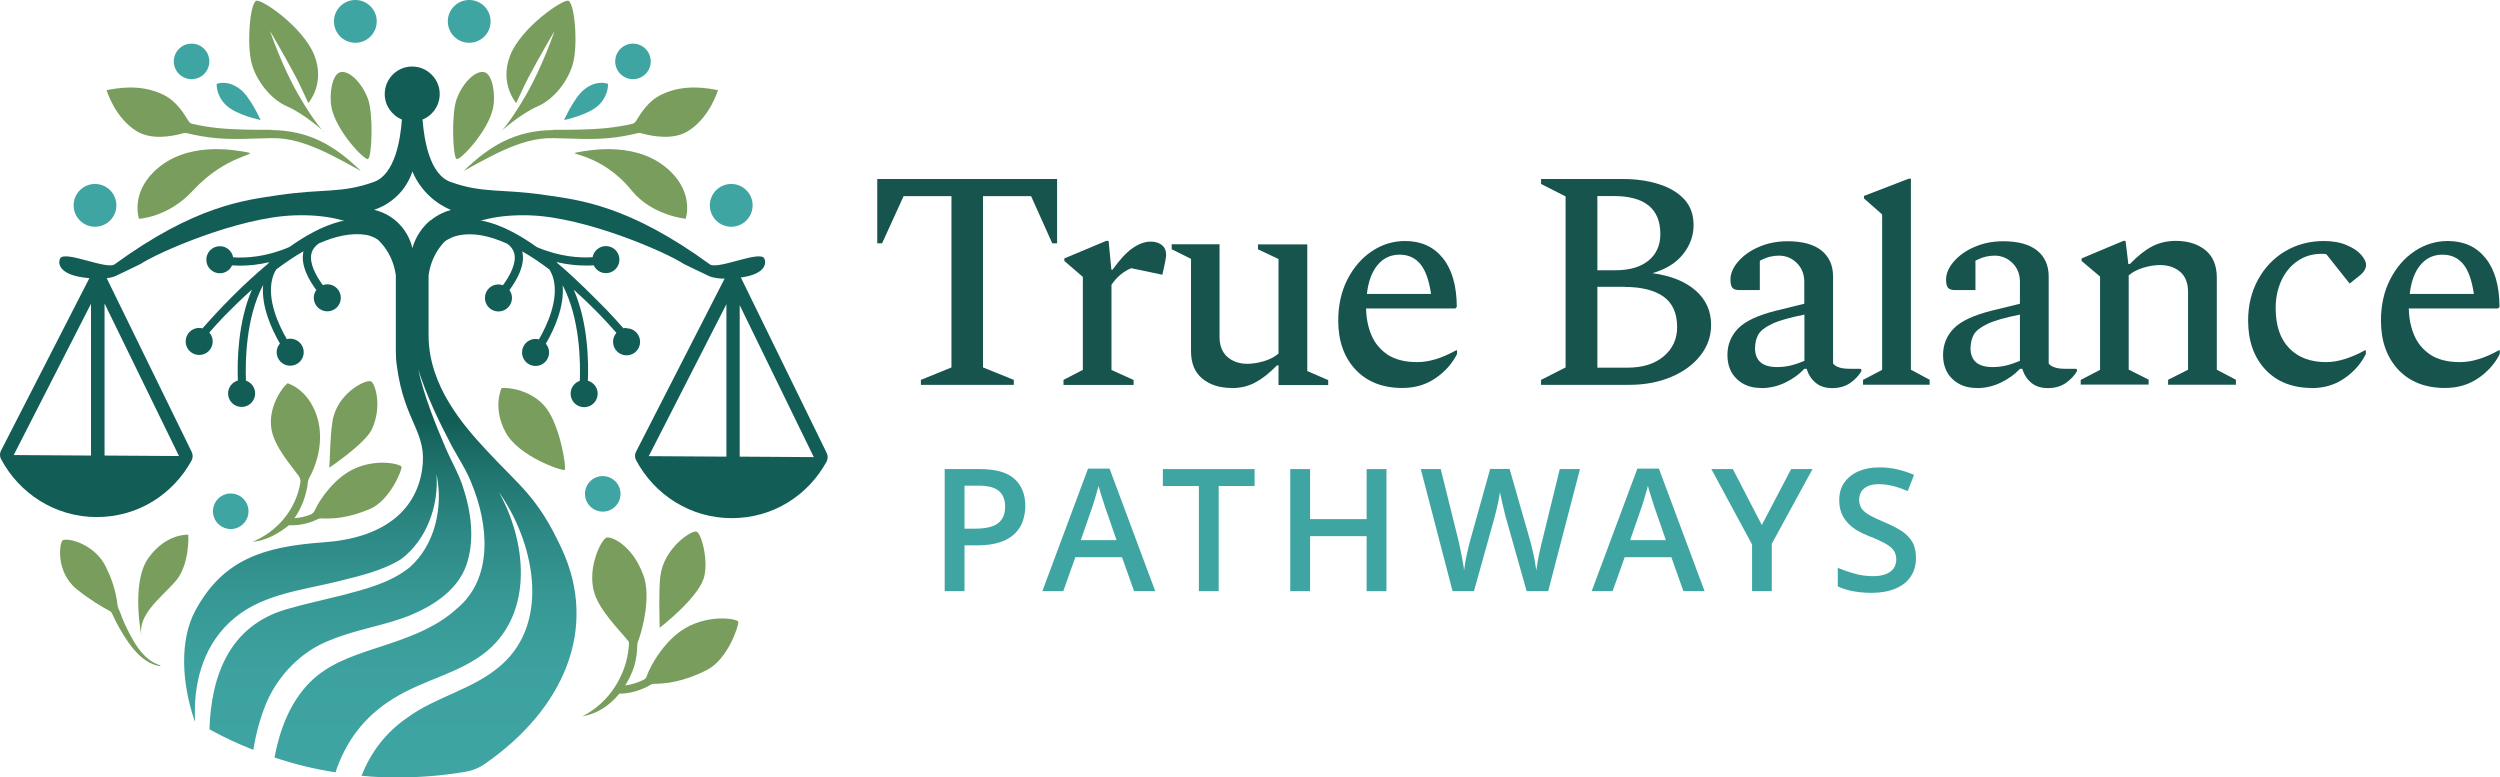 <?xml version="1.0" encoding="UTF-8"?>
<svg xmlns="http://www.w3.org/2000/svg" xmlns:xlink="http://www.w3.org/1999/xlink" id="Layer_2" data-name="Layer 2" viewBox="0 0 206.84 64.32">
  <defs>
    <style>
      .cls-1 {
        fill: url(#linear-gradient);
      }

      .cls-2 {
        fill: #789d5c;
      }

      .cls-3 {
        fill: #3fa5a2;
      }

      .cls-4 {
        fill: #125e57;
      }

      .cls-5 {
        fill: #17544e;
      }
    </style>
    <linearGradient id="linear-gradient" x1="34.12" y1="6.52" x2="34.12" y2="64.34" gradientUnits="userSpaceOnUse">
      <stop offset=".49" stop-color="#125e57"></stop>
      <stop offset=".56" stop-color="#20746e"></stop>
      <stop offset=".65" stop-color="#2d8985"></stop>
      <stop offset=".75" stop-color="#379995"></stop>
      <stop offset=".85" stop-color="#3da29f"></stop>
      <stop offset="1" stop-color="#3fa5a2"></stop>
    </linearGradient>
  </defs>
  <g id="Layer_1-2" data-name="Layer 1">
    <g>
      <g>
        <path class="cls-5" d="M76.19,31.84v-.41l2.53-1.03v-14.17h-3.96l-1.78,3.9h-.4v-5.32h14.88v5.32h-.4l-1.75-3.9h-3.98v14.17l2.55,1.03v.41h-7.69Z"></path>
        <path class="cls-5" d="M87.99,31.84v-.41l1.6-.83v-7.69l-1.53-1.32v-.21l3.46-1.45h.2l.23,2.38h.1c.6-.84,1.16-1.44,1.67-1.79.51-.35,1.01-.53,1.49-.53.37,0,.67.09.91.28.24.19.36.46.36.83,0,.1-.03.29-.08.57l-.23,1.06-2.58-.54c-.63.26-1.18.71-1.63,1.37v7.05l1.83.83v.41h-5.81Z"></path>
        <path class="cls-5" d="M101.9,32.1c-.98,0-1.79-.26-2.42-.77-.63-.52-.94-1.27-.94-2.27v-7.64l-1.6-.8v-.41h3.96v7.67c0,.72.22,1.27.65,1.65.43.38.99.57,1.65.57.42,0,.88-.07,1.38-.22.5-.15.9-.36,1.2-.63v-7.82l-1.7-.8v-.41h4.08v10.48l1.73.75v.41h-4.11v-1.63h-.13c-.62.64-1.22,1.11-1.8,1.42s-1.24.46-1.95.46Z"></path>
        <path class="cls-5" d="M116.03,32.1c-1.64,0-2.93-.51-3.88-1.52-.95-1.02-1.43-2.37-1.43-4.05,0-1.27.25-2.41.76-3.41.51-1,1.19-1.78,2.03-2.34.84-.56,1.76-.84,2.74-.84,1.32,0,2.36.47,3.12,1.41.76.94,1.15,2.28,1.16,4.04l-.12.13h-7.39c.02.79.16,1.52.44,2.19.28.67.72,1.21,1.34,1.63.62.41,1.44.62,2.45.62s2.05-.33,3.23-.98h.07v.31c-.4.79-.99,1.46-1.78,2s-1.7.81-2.76.81ZM115.8,21.07c-.74,0-1.34.28-1.82.85s-.77,1.37-.89,2.4h5.31c-.17-1.15-.47-1.98-.9-2.49-.43-.51-1-.76-1.7-.76Z"></path>
        <path class="cls-5" d="M127.5,31.84v-.41l2.03-1.03v-14.15l-2.03-1.03v-.41h6.74c1.12,0,2.12.14,3.02.43.89.28,1.59.71,2.1,1.26.51.56.76,1.27.76,2.13s-.29,1.68-.88,2.41c-.58.73-1.43,1.25-2.53,1.56,1.52.21,2.71.68,3.57,1.43s1.29,1.7,1.29,2.85c0,.95-.3,1.79-.89,2.54-.59.75-1.4,1.34-2.42,1.77-1.02.43-2.17.65-3.46.65h-7.31ZM133.51,16.22h-1.35v6.14h1.48c1.19,0,2.1-.27,2.75-.8.65-.53.98-1.27.98-2.19,0-2.1-1.29-3.15-3.86-3.15ZM134.44,23.73h-2.28v6.69h2.45c1.29,0,2.3-.31,3.04-.94.74-.63,1.11-1.43,1.11-2.41,0-1.15-.38-2-1.13-2.53-.75-.53-1.82-.8-3.21-.8Z"></path>
        <path class="cls-5" d="M145.7,32.1c-.82,0-1.49-.25-2-.74-.52-.49-.78-1.16-.78-2s.3-1.59.89-2.19c.59-.6,1.62-1.08,3.07-1.45l2.4-.59v-1.81c0-.62-.2-1.14-.61-1.55-.41-.41-.91-.62-1.49-.62-.23,0-.47.03-.7.08s-.53.16-.88.34v2.43h-1.68c-.28,0-.48-.06-.59-.19s-.16-.36-.16-.68c0-.5.21-.99.63-1.48.42-.49.98-.9,1.7-1.21.72-.32,1.52-.48,2.4-.48,1.24,0,2.17.26,2.81.77.63.52.95,1.23.95,2.14v7.2c.1.14.26.25.48.32.22.08.51.12.88.12h.88l.1.05v.15c-.2.36-.51.68-.91.97-.41.28-.91.43-1.49.43s-1.03-.15-1.38-.44-.6-.68-.75-1.16h-.18c-.43.46-.97.85-1.6,1.15-.63.3-1.29.45-1.98.45ZM145.2,28.77c0,1.07.61,1.6,1.83,1.6.37,0,.73-.04,1.08-.12.35-.08.74-.21,1.18-.4v-3.82c-1.22.24-2.12.5-2.69.77-.58.28-.95.57-1.13.89-.17.32-.26.68-.26,1.07Z"></path>
        <path class="cls-5" d="M154.14,31.84v-.41l1.58-.83v-12.86l-1.5-1.32v-.21l3.68-1.42h.2v15.8l1.55.83v.41h-5.51Z"></path>
        <path class="cls-5" d="M163.54,32.1c-.82,0-1.49-.25-2-.74-.52-.49-.78-1.16-.78-2s.3-1.59.89-2.19c.59-.6,1.62-1.08,3.07-1.45l2.4-.59v-1.81c0-.62-.2-1.14-.61-1.55-.41-.41-.91-.62-1.49-.62-.23,0-.47.03-.7.08s-.53.16-.88.34v2.43h-1.68c-.28,0-.48-.06-.59-.19s-.16-.36-.16-.68c0-.5.21-.99.63-1.48.42-.49.98-.9,1.7-1.21.72-.32,1.52-.48,2.4-.48,1.24,0,2.17.26,2.81.77.63.52.95,1.23.95,2.14v7.2c.1.14.26.25.48.32.22.08.51.12.88.12h.88l.1.05v.15c-.2.36-.51.68-.91.97-.41.28-.91.43-1.49.43s-1.03-.15-1.38-.44-.6-.68-.75-1.16h-.18c-.43.46-.97.85-1.6,1.15-.63.3-1.29.45-1.98.45ZM163.03,28.77c0,1.07.61,1.6,1.83,1.6.37,0,.73-.04,1.08-.12.35-.08.74-.21,1.18-.4v-3.82c-1.22.24-2.12.5-2.69.77-.58.28-.95.57-1.13.89-.17.32-.26.68-.26,1.07Z"></path>
        <path class="cls-5" d="M172.15,31.84v-.41l1.6-.83v-7.72l-1.53-1.29v-.21l3.46-1.45h.18l.23,1.91h.13c.63-.65,1.24-1.14,1.83-1.45s1.24-.46,1.98-.46c.98,0,1.79.25,2.43.76.63.51.95,1.27.95,2.28v7.62l1.58.83v.41h-5.61v-.41l1.65-.83v-6.43c0-.74-.22-1.3-.65-1.67-.43-.37-.99-.56-1.68-.56-.42,0-.87.07-1.37.22-.49.15-.9.36-1.21.63v7.8l1.65.83v.41h-5.61Z"></path>
        <path class="cls-5" d="M191.29,32.1c-1.62,0-2.91-.51-3.86-1.52-.95-1.02-1.43-2.37-1.43-4.05,0-1.27.28-2.41.83-3.41s1.3-1.78,2.25-2.34c.95-.56,2.01-.84,3.18-.84.73,0,1.36.11,1.89.34.53.22.93.49,1.2.8s.41.59.41.83c0,.29-.16.58-.48.85l-.88.7-1.93-2.43c-.13-.02-.26-.03-.38-.03-.77,0-1.44.2-2.02.61-.58.4-1.02.95-1.33,1.63s-.46,1.43-.46,2.26c0,1.43.37,2.53,1.11,3.3.74.77,1.76,1.16,3.07,1.16.95,0,2.02-.33,3.21-.98h.07v.31c-.38.77-.96,1.44-1.74,1.99-.78.55-1.69.83-2.74.83Z"></path>
        <path class="cls-5" d="M202.3,32.1c-1.64,0-2.93-.51-3.88-1.52-.95-1.02-1.43-2.37-1.43-4.05,0-1.27.25-2.41.76-3.41.51-1,1.19-1.78,2.03-2.34.84-.56,1.76-.84,2.74-.84,1.32,0,2.36.47,3.12,1.41.76.94,1.15,2.28,1.16,4.04l-.12.13h-7.39c.02.79.16,1.52.44,2.19.28.67.72,1.21,1.34,1.63.62.41,1.44.62,2.45.62s2.05-.33,3.23-.98h.07v.31c-.4.79-.99,1.46-1.78,2s-1.7.81-2.76.81ZM202.08,21.07c-.74,0-1.34.28-1.82.85s-.77,1.37-.89,2.4h5.31c-.17-1.15-.47-1.98-.9-2.49-.43-.51-1-.76-1.7-.76Z"></path>
      </g>
      <g>
        <path class="cls-3" d="M81.07,38.81c1.31,0,2.26.27,2.86.81.6.54.9,1.29.9,2.25,0,.42-.07.83-.2,1.22-.13.39-.35.74-.66,1.05s-.72.55-1.23.72c-.51.17-1.14.26-1.88.26h-1.06v3.79h-1.64v-10.1h2.91ZM80.96,40.18h-1.16v3.56h.89c.54,0,.99-.06,1.36-.18.37-.12.65-.32.83-.59.19-.27.28-.62.28-1.05,0-.58-.18-1.02-.53-1.31-.35-.29-.91-.43-1.68-.43Z"></path>
        <path class="cls-3" d="M93.83,48.91l-1-2.81h-3.86l-1,2.81h-1.73l3.78-10.14h1.78l3.78,10.14h-1.74ZM91.42,41.92c-.04-.11-.09-.28-.16-.49-.07-.22-.14-.44-.21-.67-.07-.23-.12-.42-.16-.56-.05.19-.1.4-.17.62-.07.23-.13.44-.19.64-.06.2-.11.35-.15.47l-.96,2.76h2.96l-.96-2.76Z"></path>
        <path class="cls-3" d="M100.83,48.91h-1.64v-8.7h-2.98v-1.4h7.59v1.4h-2.97v8.7Z"></path>
        <path class="cls-3" d="M114.71,48.91h-1.64v-4.55h-4.68v4.55h-1.64v-10.1h1.64v4.14h4.68v-4.14h1.64v10.1Z"></path>
        <path class="cls-3" d="M130.72,38.81l-2.63,10.1h-1.78l-1.71-6.05c-.05-.16-.09-.34-.14-.55-.05-.21-.1-.42-.15-.63-.05-.21-.09-.4-.13-.58-.03-.17-.06-.3-.08-.39,0,.08-.03.21-.06.39s-.07.37-.11.57c-.05.21-.1.42-.15.63-.05.21-.1.41-.15.59l-1.68,6.02h-1.77l-2.63-10.1h1.65l1.46,5.88c.05.2.09.41.14.63.05.22.09.44.13.66.04.22.08.44.12.64.04.21.07.4.08.58.03-.19.06-.39.09-.6.03-.21.07-.43.12-.65.05-.22.1-.44.15-.66.05-.22.1-.41.15-.58l1.65-5.91h1.61l1.7,5.94c.05.17.1.36.15.58.05.22.1.44.15.66.05.23.09.44.12.65.03.21.06.4.09.57.03-.24.07-.5.12-.78.05-.29.11-.58.18-.89s.13-.59.2-.84l1.44-5.88h1.65Z"></path>
        <path class="cls-3" d="M139.28,48.91l-1-2.81h-3.86l-1,2.81h-1.73l3.78-10.14h1.78l3.78,10.14h-1.74ZM136.87,41.92c-.04-.11-.09-.28-.16-.49-.07-.22-.14-.44-.21-.67-.07-.23-.12-.42-.16-.56-.05.19-.1.4-.17.62-.07.23-.13.44-.19.64-.06.2-.11.35-.15.47l-.96,2.76h2.96l-.96-2.76Z"></path>
        <path class="cls-3" d="M145.77,43.43l2.42-4.62h1.77l-3.37,6.18v3.92h-1.63v-3.86l-3.37-6.24h1.78l2.39,4.62Z"></path>
        <path class="cls-3" d="M158.52,46.16c0,.6-.15,1.12-.44,1.55-.29.43-.71.76-1.26.99-.55.23-1.2.35-1.97.35-.36,0-.71-.02-1.05-.06-.34-.04-.66-.1-.95-.18-.3-.08-.56-.18-.8-.29v-1.54c.4.17.85.33,1.36.47.51.15,1.03.22,1.56.22.43,0,.79-.06,1.08-.18.29-.12.5-.28.64-.49.14-.21.2-.45.2-.72,0-.3-.08-.56-.23-.76-.16-.21-.39-.4-.71-.57-.32-.17-.74-.37-1.26-.57-.35-.13-.67-.28-.98-.46-.3-.17-.57-.38-.8-.62s-.41-.51-.54-.82c-.13-.31-.2-.68-.2-1.1,0-.57.14-1.05.42-1.45.28-.4.66-.71,1.16-.93.5-.22,1.07-.33,1.73-.33.55,0,1.05.06,1.52.17.47.11.92.26,1.36.45l-.52,1.34c-.4-.17-.79-.31-1.18-.41-.39-.1-.8-.16-1.22-.16-.36,0-.66.05-.9.16s-.42.26-.54.45c-.12.19-.18.41-.18.66,0,.3.07.55.21.75.14.2.36.38.66.55.3.17.7.36,1.2.57.56.23,1.03.47,1.42.72.39.25.69.56.9.91.21.35.31.79.31,1.32Z"></path>
      </g>
      <g>
        <path class="cls-4" d="M32.45,19.21c-2.49-2.3-6.12-.48-8.49,1.22-1.91.83-3.58.93-4.67.86-.09-.52-.55-.92-1.1-.92-.62,0-1.12.5-1.12,1.12s.5,1.12,1.12,1.12c.45,0,.84-.27,1.01-.65.2.01.42.02.66.02.68,0,1.51-.07,2.42-.29-.05.06-.1.11-.15.17-1.94,1.62-3.71,3.42-5.38,5.31-.09-.02-.18-.04-.27-.04-.62,0-1.12.5-1.12,1.12s.5,1.12,1.12,1.12,1.12-.5,1.12-1.12c0-.28-.11-.54-.28-.74.41-.47.84-.95,1.27-1.39.63-.64,1.4-1.4,2.26-2.17-1.19,2.74-1.23,6.02-1.17,7.53-.46.14-.81.56-.81,1.07,0,.62.5,1.12,1.12,1.12s1.12-.5,1.12-1.12c0-.49-.32-.91-.76-1.06-.06-1.5-.03-5.17,1.42-7.91-.16,1.75.68,3.62,1.39,4.84-.17.2-.27.45-.27.72,0,.62.5,1.12,1.12,1.12s1.12-.5,1.12-1.12-.5-1.12-1.12-1.12c-.1,0-.19.02-.28.04-.71-1.23-1.64-3.29-1.2-5,.07-.28.18-.53.33-.77.73-.55,1.48-1.06,2.25-1.5,0,0,0,0,0,.01-.27,1.11.44,2.37,1.06,3.19-.13.18-.21.41-.21.65,0,.62.5,1.12,1.12,1.12s1.12-.5,1.12-1.12-.5-1.12-1.12-1.12c-.13,0-.25.03-.37.07-.56-.76-1.14-1.81-.94-2.63.08-.31.28-.58.59-.81,1.37-.61,2.73-.92,3.98-.71.72.15,1.23.63,1.94.82l.5-.46c-.07-.23-.2-.42-.34-.61Z"></path>
        <path class="cls-4" d="M51.84,27.13c-.09,0-.18.01-.26.03-.44-.5-.91-1.02-1.37-1.5-1.06-1.07-2.49-2.54-4.1-3.9-.02-.03-.05-.05-.07-.08.92.22,1.74.29,2.42.29.24,0,.46,0,.66-.02.18.38.56.65,1.01.65.62,0,1.12-.5,1.12-1.12s-.5-1.12-1.12-1.12c-.55,0-1.01.4-1.1.92-1.08.07-2.73-.03-4.62-.84-2.41-1.72-5.05-2.87-7.38-2.01-.65.26-1.27.69-1.5,1.38,0,0,.5.46.5.46.56-.15.95-.45,1.46-.67,1.33-.45,2.88-.16,4.47.56.31.22.51.49.59.81.2.81-.38,1.87-.94,2.63-.12-.04-.24-.07-.37-.07-.62,0-1.12.5-1.12,1.12s.5,1.12,1.12,1.12,1.12-.5,1.12-1.12c0-.24-.08-.47-.21-.65.61-.82,1.33-2.08,1.06-3.19,0,0,0,0,0-.01.76.43,1.52.95,2.25,1.5.14.24.26.5.33.78.44,1.7-.49,3.77-1.2,5-.09-.02-.18-.04-.28-.04-.62,0-1.12.5-1.12,1.12s.5,1.12,1.12,1.12,1.12-.5,1.12-1.12c0-.28-.1-.53-.27-.72.71-1.22,1.55-3.09,1.39-4.84,1.45,2.74,1.48,6.42,1.42,7.91-.44.15-.76.56-.76,1.06,0,.62.5,1.12,1.12,1.12s1.12-.5,1.12-1.12c0-.51-.34-.93-.81-1.07.06-1.51.03-4.79-1.17-7.53,1.41,1.26,2.65,2.55,3.53,3.57-.17.2-.28.45-.28.74,0,.62.5,1.12,1.12,1.12s1.12-.5,1.12-1.12-.5-1.12-1.12-1.12Z"></path>
        <path class="cls-1" d="M63.23,21.38c-.35-.69-3.85.96-4.5.49-6.72-4.89-10.77-5.32-13.6-5.73-3.73-.55-5.17-.12-7.86-1.09-1.72-.62-2.18-3.46-2.31-5.16.92-.37,1.54-1.33,1.4-2.41-.13-1.02-.97-1.84-1.99-1.96-1.38-.16-2.54.92-2.54,2.26,0,.95.59,1.77,1.42,2.11-.12,1.71-.59,4.54-2.31,5.16-2.69.97-4.13.54-7.86,1.09-2.82.42-6.88.84-13.6,5.73-.64.47-4.14-1.18-4.5-.49-.22.42-.1,1.42,2.37,1.63,0,0,1.43.17,2.2-.17.46-.21,2.08-1,2.08-1,1.45-.96,8.04-3.85,12.69-4.02,5.23-.19,8.03,1.96,8.43,4.97v6.24c0,.41.02.82.08,1.22.63,4.79,2.6,5.47,2.08,8.69-.54,3.36-3.24,5.59-8.14,5.93-4.9.35-8.33,1.38-10.63,5.69-1.26,2.36-1.15,5.89-.02,9.12.01,0,0,0,.02,0-.16-3.02.59-6.04,2.83-8.17,2.43-2.32,5.84-2.64,8.91-3.39,1.81-.46,3.72-.87,5.31-1.86,2.12-1.61,3.13-4.43,2.92-7.05.58,2.71-.1,5.88-2.23,7.74-1.6,1.29-3.69,1.8-5.57,2.3-1.51.38-3.16.73-4.62,1.16-4.73,1.38-6.22,5.52-6.36,9.93,1.21.67,2.33,1.19,3.63,1.7.21-1.31.55-2.6,1.06-3.84.96-2.3,2.92-4.33,5.26-5.22,2.2-.92,4.52-1.21,6.67-2.08,1.95-.8,3.91-2.1,4.63-4.13.72-2.06.41-4.43-.28-6.49-.34-1.08-.95-2.1-1.4-3.14-.91-2.14-1.79-4.31-2.3-6.58.69,2.17,1.71,4.31,2.78,6.34.55,1.02,1.23,2.02,1.64,3.11,1.39,3.34,1.84,7.84-1.25,10.37-1.81,1.66-4.31,2.48-6.55,3.21-2.2.71-4.11,1.39-5.57,2.85-1.66,1.67-2.5,3.92-2.94,6.23,1.7.57,3.23.94,5.05,1.23.79-2.42,2.29-4.56,4.73-6.07,2.63-1.65,5.54-2.09,7.84-3.99,3.84-3.27,3.21-9.07.95-13.12,2.86,4.03,4.33,10.65.21,14.29-2.27,2.03-5.42,2.61-7.81,4.38-1.87,1.3-3.01,2.91-3.77,4.79,1.12.12,1.93.14,3.08.14,1.87,0,3.7-.16,5.48-.46.61-.1,1.19-.33,1.69-.69h0c6.48-4.51,9.38-11.15,6.32-17.76-2.03-4.38-3.47-5.16-6.28-8.21-1.77-1.91-4.74-5.24-4.74-9.44v-4.97c.4-3,3.2-5.16,8.43-4.97,4.65.17,11.24,3.06,12.69,4.02,0,0,1.62.79,2.08,1,.77.35,2.2.17,2.2.17,2.48-.21,2.59-1.21,2.37-1.63ZM35.61,18.23c-1.01.83-1.37,1.87-1.49,2.3-.09-.37-.34-1.25-1.13-2.04-.27-.27-.95-.88-2.04-1.13.44-.15,1.3-.5,2.07-1.32.66-.7.96-1.43,1.1-1.85.2.47.59,1.23,1.34,1.96.68.66,1.38,1.02,1.84,1.22-.4.11-1.05.35-1.68.87Z"></path>
        <circle class="cls-3" cx="19.09" cy="42.3" r="1.47"></circle>
        <circle class="cls-3" cx="49.87" cy="40.86" r="1.47"></circle>
        <circle class="cls-3" cx="7.86" cy="16.99" r="1.77"></circle>
        <circle class="cls-3" cx="60.5" cy="16.99" r="1.77"></circle>
        <g>
          <path class="cls-2" d="M28.16,5.97c-.7.18-.93,1.87-.74,2.89.37,1.96,2.73,4.41,3.02,4.3.34-.12.46-3.78,0-4.99-.51-1.36-1.58-2.38-2.29-2.2Z"></path>
          <path class="cls-2" d="M26.82,10.93s-.74-.68-2.13-3.09-2.35-5.28-2.35-5.28c0,0,1.42,2.42,2.17,3.87.31.59,1,2.1,1,2.1,0,0,1.42-1.61.5-3.95S21.6-.14,21.19.07c-.51.25-.8,3.64-.35,5.24.35,1.25,1.44,2.85,2.91,3.49s3.09,2.12,3.09,2.12Z"></path>
          <circle class="cls-3" cx="15.85" cy="5.08" r="1.47"></circle>
          <circle class="cls-3" cx="29.4" cy="1.77" r="1.77"></circle>
          <path class="cls-3" d="M17.93,6.94s-.09.92.76,1.75,2.87,1.24,2.87,1.24c0,0-.85-1.9-1.68-2.54-1.08-.84-1.96-.45-1.96-.45Z"></path>
          <path class="cls-2" d="M22.46,10.74c-1.52,0-3.05,0-4.48-.15-.69-.07-1.38-.19-2.06-.34-.13-.03-.24-.11-.31-.22-.43-.68-.99-1.65-2.11-2.2-1.93-.94-3.92-.51-4.68-.37,0,0,.67,2.29,2.5,3.4,1.2.73,2.86.44,3.86.16.1-.03.2-.03.29,0,.8.19,1.61.34,2.43.41,1.51.14,3.07.02,4.56,0,1.46-.03,2.77.41,4.09.99,1.33.6,3.31,1.73,3.31,1.73-2.16-2.11-4.3-3.36-7.41-3.39Z"></path>
          <path class="cls-2" d="M20.45,12.6c1.07.19-1.75.19-4.48,3.16-2.06,2.24-4.47,2.34-4.47,2.34,0,0-.7-2.01,1.24-3.9,2.62-2.56,6.63-1.8,7.71-1.6Z"></path>
        </g>
        <g>
          <path class="cls-2" d="M40.07,5.97c.7.18.93,1.87.74,2.89-.37,1.96-2.73,4.41-3.02,4.3-.34-.12-.46-3.78,0-4.99.51-1.36,1.58-2.38,2.29-2.2Z"></path>
          <path class="cls-2" d="M41.4,10.93s.74-.68,2.13-3.09,2.35-5.28,2.35-5.28c0,0-1.42,2.42-2.17,3.87-.31.59-1,2.1-1,2.1,0,0-1.42-1.61-.5-3.95.93-2.34,4.42-4.71,4.83-4.51.51.25.8,3.64.35,5.24-.35,1.25-1.44,2.85-2.91,3.49s-3.09,2.12-3.09,2.12Z"></path>
          <circle class="cls-3" cx="52.37" cy="5.08" r="1.47"></circle>
          <circle class="cls-3" cx="38.82" cy="1.77" r="1.77"></circle>
          <path class="cls-3" d="M50.3,6.94s.09.92-.76,1.75-2.87,1.24-2.87,1.24c0,0,.85-1.9,1.68-2.54,1.08-.84,1.96-.45,1.96-.45Z"></path>
          <path class="cls-2" d="M45.76,10.74c1.52,0,3.05,0,4.48-.15.69-.07,1.38-.19,2.06-.34.13-.03.24-.11.31-.22.43-.68.99-1.65,2.11-2.2,1.93-.94,3.92-.51,4.68-.37,0,0-.67,2.29-2.5,3.4-1.2.73-2.86.44-3.86.16-.1-.03-.2-.03-.29,0-.8.19-1.61.34-2.43.41-1.51.14-3.07.02-4.56,0-1.46-.03-2.77.41-4.09.99-1.33.6-3.31,1.73-3.31,1.73,2.16-2.11,4.3-3.36,7.41-3.39Z"></path>
          <path class="cls-2" d="M47.78,12.6c-1.07.19,1.94.02,4.48,3.16,1.69,2.08,4.47,2.34,4.47,2.34,0,0,.7-2.01-1.24-3.9-2.62-2.56-6.63-1.8-7.71-1.6Z"></path>
        </g>
        <g>
          <path class="cls-2" d="M11.7,52.61c.04.2-.91-4.35.57-6.43s3.31-1.94,3.31-1.94c0,0,.15,2.51-1.1,3.9s-3.08,2.72-2.78,4.47Z"></path>
          <path class="cls-2" d="M10.36,51.71s-.23-.53-.23-.53c-.1-.29-.21-.58-.34-.86-.03-.07-.05-.15-.06-.22-.16-1.37-.56-2.37-1-3.26-.88-1.75-2.97-2.36-3.52-2.15-.29.11-.66,2.6,1.14,4.06,1.04.84,2.07,1.45,2.76,1.82.07.04.12.09.15.16.11.23.22.47.33.7.77,1.43,1.93,3.44,3.67,3.69,0,0,0-.07,0-.07-1.48-.45-2.27-2.05-2.9-3.34Z"></path>
        </g>
        <path class="cls-2" d="M29.21,38.83c-1.51.73-2.75,2.45-3.16,3.39-.07.17-.21.3-.38.36-.51.2-.97.27-1.31.29.31-.43.54-.9.73-1.38.18-.51.33-1.04.38-1.58.01-.13.05-.26.12-.38.91-1.66,1.13-3.58.62-5.12-.75-2.26-2.42-2.7-2.42-2.7-.43.33-1.66,1.99-1.32,3.86.25,1.38,1.55,2.86,2.24,3.8.12.17.18.38.14.59-.38,2.18-1.87,4.01-3.97,4.87,1.13-.1,2.11-.65,3.02-1.37.07,0,.15,0,.26,0,.46,0,1.26-.08,2.14-.51.08-.04.17-.06.27-.06.88.04,2.2.01,4.06-.79,1.64-.71,2.66-3.26,2.59-3.48-.06-.22-2.06-.73-3.98.2Z"></path>
        <path class="cls-2" d="M27.24,38.7c.07-.49.06-3.3.38-4.34.62-2.01,2.67-2.97,3.07-2.81.34.14.96,2.06.08,3.96-.54,1.18-3.53,3.19-3.53,3.19Z"></path>
        <path class="cls-2" d="M61.09,51.44c-.09-.24-2.3-.65-4.34.5-1.65.93-2.91,3-3.25,4.03-.04.11-.11.2-.22.26-.6.3-1.16.43-1.55.48.31-.5.56-1.03.74-1.57.17-.6.25-1.21.26-1.81,0-.06.01-.12.03-.18.46-1.18,1.09-3.84.48-5.53-.91-2.53-2.66-3.26-3.06-3.14s-1.56,2.35-1.06,4.38c.39,1.59,2.1,3.22,2.87,4.19.04.05.06.11.05.17,0,.11-.01.22-.02.32-.21,2.38-1.67,4.65-3.84,5.72,1.23-.19,2.28-.91,3.06-1.87,0,0,.01,0,.02,0,.43,0,1.49-.08,2.64-.77.04-.02.09-.04.13-.04.97-.01,2.43-.12,4.46-1.15,1.75-.89,2.67-3.75,2.59-3.99Z"></path>
        <path class="cls-2" d="M54.58,51.93c-.01-.57-.09-3.05.05-4.23.27-2.34,2.57-3.84,2.99-3.72s1.03,2.48.61,3.85c-.53,1.71-3.65,4.11-3.65,4.11Z"></path>
        <path class="cls-2" d="M41.5,32.11c.54-.08,2.58.16,3.72,1.69s1.67,4.97,1.5,5.08-3.83-1.09-4.91-3.15-.31-3.62-.31-3.62Z"></path>
        <g>
          <path class="cls-4" d="M8.63,22.59c-.17-.38-.82-.33-1.08.12L.08,37.29c-.11.21-.11.47,0,.68,1.51,2.86,4.49,4.81,7.92,4.81s6.32-1.89,7.85-4.68c.12-.23.12-.5,0-.73l-7.23-14.78ZM1.14,37.64l6.39-12.51v12.56l-6.39-.04ZM8.65,37.69v-12.58l6.16,12.62-6.16-.04Z"></path>
          <path class="cls-4" d="M68.39,37.46l-7.23-14.78c-.17-.38-.82-.33-1.08.12l-7.46,14.58c-.11.21-.11.47,0,.68,1.51,2.86,4.49,4.81,7.92,4.81s6.32-1.89,7.85-4.68c.12-.23.12-.5,0-.73ZM53.68,37.73l6.42-12.56v12.61l-6.42-.04ZM61.2,37.78v-12.53l6.13,12.57-6.13-.04Z"></path>
        </g>
      </g>
    </g>
  </g>
</svg>
